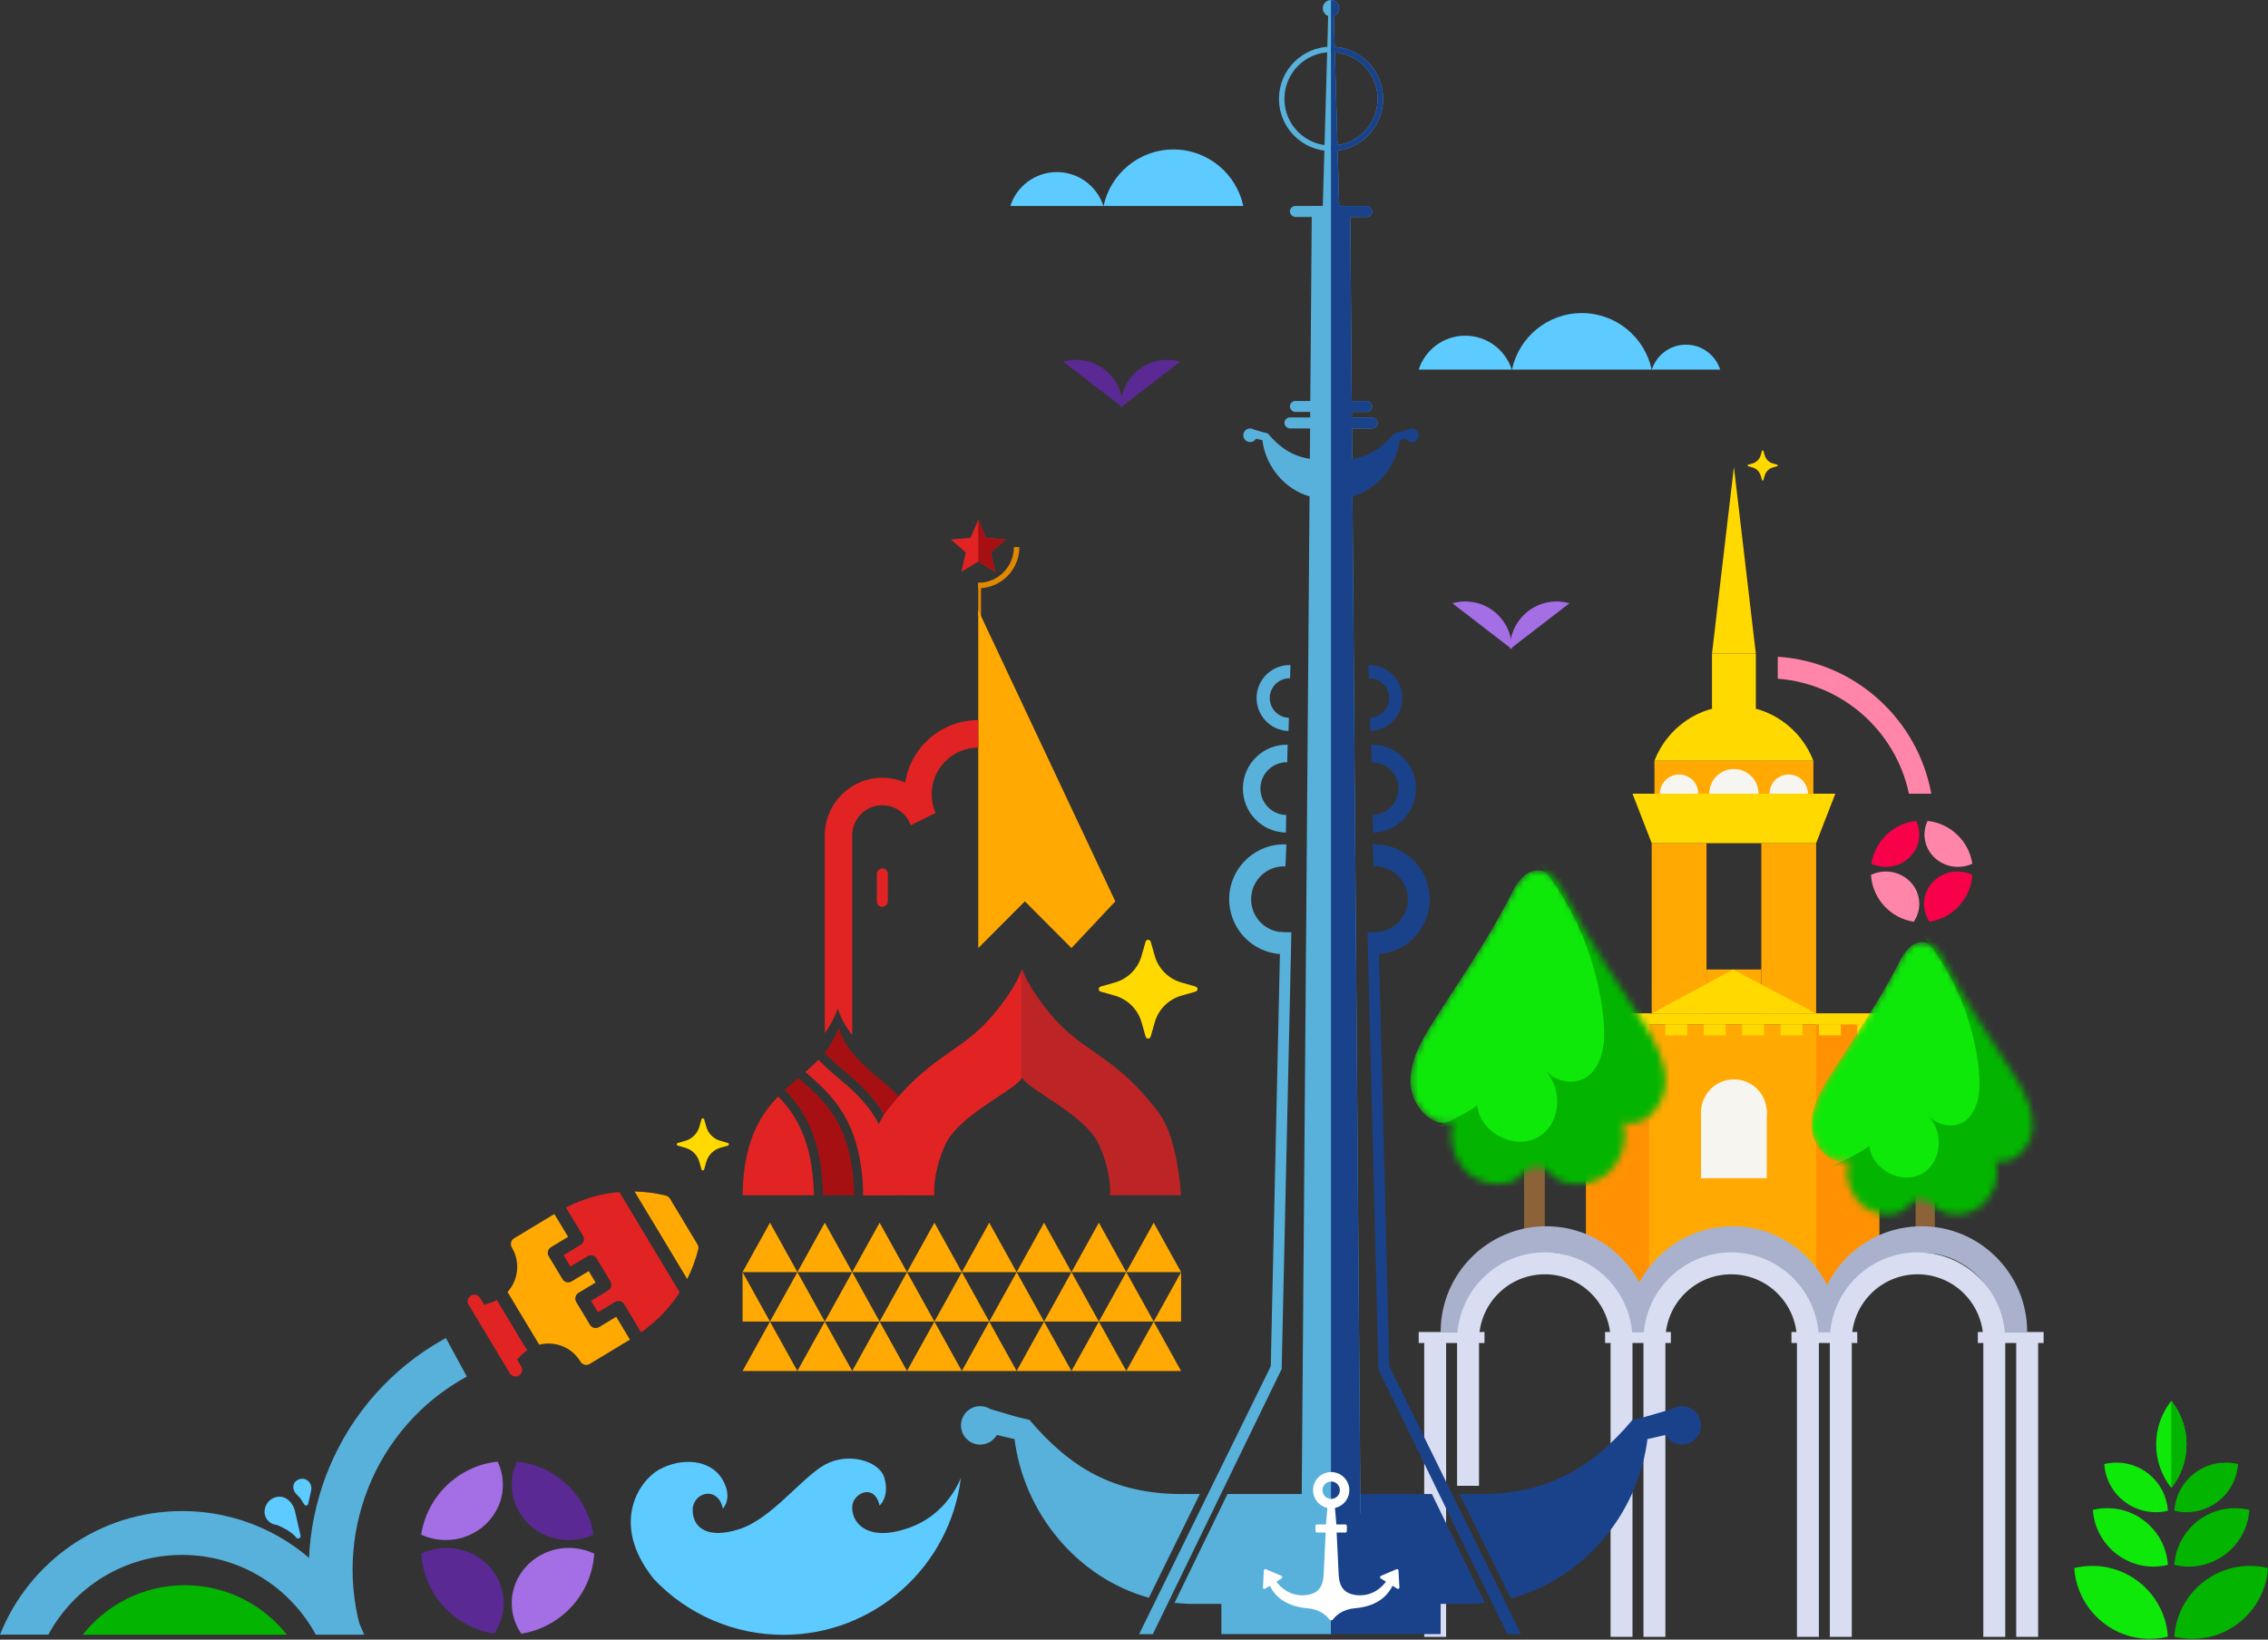 <svg width="343" height="248" viewBox="0 0 343 248" fill="none" xmlns="http://www.w3.org/2000/svg">
<rect x="0" y="0" width="343" height="248" fill="#333333" stroke="none"/>
<path d="M262.228 70.62L265.544 98.867H258.912L262.228 70.62Z" fill="#FFD900"/>
<rect width="24.041" height="7.477" transform="matrix(-1 0 0 1 274.249 115.068)" fill="#FFA902"/>
<path fill-rule="evenodd" clip-rule="evenodd" d="M262.186 132.929H262.27C262.256 132.929 262.242 132.929 262.228 132.929C262.214 132.929 262.2 132.929 262.186 132.929ZM249.32 119.861V119.826C249.32 119.832 249.32 119.838 249.32 119.844C249.32 119.849 249.32 119.855 249.32 119.861ZM250.207 115.066C252.09 110.202 256.762 106.758 262.228 106.758C267.694 106.758 272.366 110.202 274.249 115.066H250.207Z" fill="#FFD900"/>
<rect width="6.632" height="8.308" transform="matrix(-1 0 0 1 265.544 98.867)" fill="#FFD900"/>
<ellipse cx="3.731" cy="3.739" rx="3.731" ry="3.739" transform="matrix(-1 0 0 1 265.958 116.314)" fill="#F7F5EF"/>
<ellipse cx="2.902" cy="2.908" rx="2.902" ry="2.908" transform="matrix(-1 0 0 1 273.419 117.145)" fill="#F7F5EF"/>
<ellipse cx="2.902" cy="2.908" rx="2.902" ry="2.908" transform="matrix(-1 0 0 1 256.839 117.145)" fill="#F7F5EF"/>
<rect width="8.29" height="25.755" transform="matrix(-1 0 0 1 274.663 127.53)" fill="#FFA902"/>
<rect width="8.29" height="25.755" transform="matrix(-1 0 0 1 258.083 127.53)" fill="#FFA902"/>
<path d="M277.565 120.053H246.891L249.793 127.53H274.663L277.565 120.053Z" fill="#FFD900"/>
<rect width="8.29" height="2.492" transform="matrix(-1 0 0 1 266.373 146.639)" fill="#FFA902"/>
<path d="M249.793 153.285H274.663L262.102 146.639L249.793 153.285Z" fill="#FFD900"/>
<path d="M284.197 154.947H240.259V194.41L262.021 192.333L284.197 194.41V154.947Z" fill="#FFA902"/>
<path d="M267.202 167.824H257.254V178.21H267.202V167.824Z" fill="#F7F5EF"/>
<path d="M257.254 168.24C257.254 170.993 259.481 173.225 262.228 173.225C264.975 173.225 267.202 170.993 267.202 168.24C267.202 165.487 264.975 163.255 262.228 163.255C259.481 163.255 257.254 165.487 257.254 168.24Z" fill="#F7F5EF"/>
<rect width="3.316" height="1.662" transform="matrix(-1 0 0 1 272.591 154.947)" fill="#FFD900"/>
<rect width="3.316" height="1.662" transform="matrix(-1 0 0 1 266.787 154.947)" fill="#FFD900"/>
<rect width="3.316" height="1.662" transform="matrix(-1 0 0 1 260.984 154.947)" fill="#FFD900"/>
<rect width="3.316" height="1.662" transform="matrix(-1 0 0 1 255.181 154.947)" fill="#FFD900"/>
<rect width="3.316" height="19.524" transform="matrix(-1 0 0 1 272.176 158.686)" fill="#FFA902"/>
<rect width="3.316" height="19.524" transform="matrix(-1 0 0 1 255.596 158.686)" fill="#FFA902"/>
<rect width="2.487" height="19.524" transform="matrix(-1 0 0 1 249.793 158.686)" fill="#FFA902"/>
<rect width="2.487" height="19.524" transform="matrix(-1 0 0 1 277.15 158.686)" fill="#FFA902"/>
<rect width="29.845" height="0.831" transform="matrix(-1 0 0 1 277.15 158.686)" fill="#FFA902"/>
<rect width="9.534" height="41.125" transform="matrix(-1 0 0 1 284.197 153.285)" fill="#FF9102"/>
<rect width="9.534" height="41.125" transform="matrix(-1 0 0 1 249.378 153.285)" fill="#FF9102"/>
<rect width="43.938" height="1.662" transform="matrix(-1 0 0 1 284.197 153.285)" fill="#FFD900"/>
<rect width="3.316" height="1.662" transform="matrix(-1 0 0 1 278.394 154.947)" fill="#FFD900"/>
<rect width="3.316" height="1.662" transform="matrix(-1 0 0 1 284.197 154.947)" fill="#FFD900"/>
<rect width="3.316" height="1.662" transform="matrix(-1 0 0 1 249.378 154.947)" fill="#FFD900"/>
<rect width="3.316" height="1.662" transform="matrix(-1 0 0 1 243.575 154.947)" fill="#FFD900"/>
<path d="M231.725 173.53L231.632 173.512L230.488 173.028V191.685H233.629V173.787C232.994 173.701 232.359 173.616 231.725 173.53Z" fill="#8C6239"/>
<mask id="mask0_122_4085" style="mask-type:luminance" maskUnits="userSpaceOnUse" x="213" y="131" width="39" height="49">
<path d="M216.598 154.792C220.761 148.228 224.93 142.313 228.503 135.352C228.985 134.231 229.691 133.221 230.577 132.384C230.961 132.072 231.406 131.846 231.883 131.72C231.899 131.715 231.914 131.712 231.93 131.708C231.955 131.702 231.979 131.695 232.004 131.689C232.389 131.601 232.789 131.601 233.175 131.689C233.199 131.695 233.224 131.702 233.249 131.708C233.264 131.712 233.28 131.715 233.295 131.72C233.773 131.846 234.218 132.072 234.601 132.384C235.488 133.221 236.194 134.231 236.676 135.352C240.248 142.313 244.417 148.228 248.58 154.792C250.357 157.594 252.074 160.725 251.843 164.074C251.612 167.423 248.516 170.718 245.429 169.76C245.805 171.198 245.759 172.714 245.295 174.126C244.832 175.538 243.97 176.785 242.815 177.717C241.384 178.783 239.598 179.257 237.828 179.042C236.858 178.998 235.923 178.669 235.139 178.095C234.234 177.353 233.827 176.533 232.507 176.48C230.477 176.398 230.111 178.387 228.323 178.859C227.308 179.129 226.245 179.166 225.213 178.968C224.182 178.771 223.208 178.343 222.364 177.717C221.208 176.785 220.347 175.538 219.883 174.126C219.42 172.714 219.373 171.198 219.75 169.76C216.662 170.718 213.567 167.423 213.336 164.074C213.105 160.725 214.822 157.594 216.598 154.792Z" fill="white"/>
</mask>
<g mask="url(#mask0_122_4085)">
<path d="M216.6 154.792C220.764 148.227 224.933 142.312 228.505 135.352C228.987 134.23 229.693 133.22 230.579 132.383C230.963 132.071 231.408 131.845 231.886 131.719C231.901 131.714 231.917 131.711 231.932 131.707C231.957 131.701 231.981 131.694 232.006 131.689C232.391 131.601 232.791 131.601 233.177 131.689C233.202 131.694 233.226 131.701 233.251 131.707C233.266 131.711 233.282 131.714 233.297 131.719C233.775 131.845 234.22 132.071 234.603 132.383C235.49 133.22 236.196 134.23 236.678 135.352C240.25 142.312 244.419 148.227 248.582 154.792C250.359 157.593 252.076 160.724 251.845 164.074C251.614 167.423 248.518 170.717 245.431 169.76C245.808 171.197 245.761 172.713 245.297 174.125C244.834 175.537 243.972 176.784 242.817 177.716C241.386 178.782 239.601 179.256 237.83 179.041C236.86 178.998 235.925 178.668 235.141 178.094C234.236 177.352 233.829 176.533 232.509 176.479C230.479 176.397 230.113 178.386 228.325 178.859C227.31 179.128 226.247 179.166 225.215 178.968C224.184 178.77 223.21 178.343 222.366 177.717C221.211 176.784 220.349 175.537 219.885 174.125C219.422 172.713 219.375 171.197 219.752 169.76C216.664 170.717 213.569 167.423 213.338 164.074C213.107 160.724 214.824 157.593 216.6 154.792Z" fill="#0EE90A"/>
<path d="M232.524 130.292C238.112 137.016 241.578 145.254 242.484 153.957C242.772 156.781 242.696 159.903 240.883 162.084C239.071 164.265 235.727 164.003 233.741 161.97C236.533 165.018 235.954 170.316 232.376 172.124C228.798 173.932 223.81 171.183 223.418 167.186C220.832 168.971 217.963 170.304 214.933 171.129C214.694 178.748 219.835 185.866 226.557 189.434C233.279 193.001 241.284 193.448 248.803 192.3C253.983 191.509 259.314 189.842 262.878 185.993C267.555 180.943 268.139 173.299 267.144 166.482C265.829 157.553 262.294 149.099 256.864 141.897C252.448 136.056 246.311 130.909 239.032 130.208" fill="#03B500"/>
</g>
<path d="M291.47 178.543L291.555 178.531L292.612 178.208V190.67H289.711V178.715C290.297 178.657 290.883 178.6 291.47 178.543Z" fill="#8C6239"/>
<mask id="mask1_122_4085" style="mask-type:luminance" maskUnits="userSpaceOnUse" x="273" y="142" width="35" height="42">
<path d="M276.81 162.582C280.422 156.887 284.039 151.755 287.138 145.716C287.556 144.744 288.168 143.867 288.938 143.141C289.27 142.87 289.657 142.674 290.071 142.565C290.084 142.561 290.098 142.558 290.111 142.554C290.133 142.549 290.154 142.543 290.176 142.539C290.51 142.462 290.857 142.462 291.191 142.539C291.213 142.543 291.234 142.549 291.256 142.554C291.269 142.558 291.282 142.561 291.296 142.565C291.71 142.674 292.096 142.87 292.429 143.141C293.198 143.867 293.811 144.744 294.229 145.716C297.328 151.755 300.945 156.887 304.557 162.582C306.098 165.013 307.588 167.729 307.388 170.635C307.187 173.541 304.501 176.399 301.823 175.568C302.149 176.815 302.109 178.131 301.707 179.356C301.305 180.58 300.557 181.663 299.555 182.471C298.313 183.396 296.764 183.807 295.228 183.621C294.387 183.583 293.575 183.297 292.895 182.799C292.11 182.155 291.757 181.444 290.612 181.398C288.851 181.327 288.533 183.052 286.982 183.462C286.101 183.696 285.179 183.729 284.284 183.557C283.389 183.386 282.544 183.014 281.812 182.471C280.809 181.663 280.062 180.581 279.66 179.356C279.257 178.131 279.217 176.815 279.544 175.568C276.865 176.399 274.18 173.541 273.979 170.635C273.779 167.729 275.269 165.013 276.81 162.582Z" fill="white"/>
</mask>
<g mask="url(#mask1_122_4085)">
<path d="M276.812 162.582C280.423 156.887 284.04 151.755 287.139 145.716C287.558 144.743 288.17 143.867 288.939 143.141C289.272 142.87 289.658 142.674 290.073 142.565C290.086 142.561 290.099 142.558 290.113 142.554C290.134 142.549 290.156 142.543 290.177 142.538C290.511 142.462 290.859 142.462 291.193 142.538C291.214 142.543 291.236 142.549 291.257 142.554C291.271 142.558 291.284 142.561 291.297 142.565C291.712 142.674 292.098 142.87 292.431 143.141C293.2 143.867 293.812 144.743 294.231 145.716C297.33 151.755 300.947 156.887 304.559 162.582C306.1 165.012 307.59 167.729 307.389 170.635C307.189 173.54 304.503 176.399 301.824 175.568C302.151 176.815 302.111 178.131 301.709 179.355C301.306 180.58 300.559 181.662 299.557 182.471C298.315 183.396 296.766 183.807 295.23 183.62C294.389 183.583 293.577 183.297 292.897 182.799C292.112 182.155 291.759 181.444 290.614 181.398C288.853 181.327 288.534 183.052 286.983 183.462C286.103 183.696 285.181 183.728 284.286 183.557C283.391 183.385 282.546 183.014 281.813 182.471C280.811 181.662 280.064 180.58 279.661 179.355C279.259 178.131 279.219 176.815 279.546 175.568C276.867 176.399 274.181 173.541 273.981 170.635C273.78 167.729 275.27 165.012 276.812 162.582Z" fill="#0EE90A"/>
<path d="M290.627 141.327C295.475 147.161 298.482 154.308 299.268 161.859C299.518 164.308 299.451 167.017 297.879 168.909C296.307 170.801 293.406 170.574 291.682 168.811C294.105 171.455 293.603 176.052 290.498 177.62C287.394 179.189 283.067 176.804 282.726 173.336C280.483 174.885 277.994 176.041 275.365 176.757C275.158 183.367 279.618 189.543 285.45 192.638C291.282 195.732 298.227 196.121 304.75 195.124C309.244 194.438 313.87 192.992 316.962 189.652C321.019 185.271 321.526 178.639 320.663 172.725C319.522 164.978 316.454 157.644 311.744 151.396C307.912 146.328 302.588 141.863 296.273 141.254" fill="#03B500"/>
</g>
<path fill-rule="evenodd" clip-rule="evenodd" d="M278.653 201.472C278.653 194.835 284.02 189.469 290.622 189.469C297.224 189.469 302.591 194.835 302.591 201.472H306.581C306.581 192.639 299.436 185.479 290.622 185.479C281.808 185.479 274.664 192.639 274.663 201.472H278.653ZM290.58 217.465H290.664C290.65 217.465 290.636 217.465 290.622 217.465C290.608 217.465 290.594 217.465 290.58 217.465Z" fill="#AAB1CD"/>
<path fill-rule="evenodd" clip-rule="evenodd" d="M250.05 201.472C250.05 194.835 255.417 189.469 262.019 189.469C268.621 189.469 273.988 194.835 273.988 201.472H277.978C277.978 192.639 270.833 185.479 262.019 185.479C253.205 185.479 246.061 192.639 246.061 201.472H250.05ZM261.977 217.465H262.061C262.047 217.465 262.033 217.465 262.019 217.465C262.005 217.465 261.991 217.465 261.977 217.465Z" fill="#AAB1CD"/>
<path fill-rule="evenodd" clip-rule="evenodd" d="M221.865 201.472C221.865 194.835 227.232 189.469 233.834 189.469C240.436 189.469 245.803 194.835 245.803 201.472H249.793C249.793 192.639 242.648 185.479 233.834 185.479C225.021 185.479 217.876 192.639 217.876 201.472H221.865ZM233.792 217.465H233.876C233.862 217.465 233.848 217.465 233.834 217.465C233.82 217.465 233.806 217.465 233.792 217.465Z" fill="#AAB1CD"/>
<rect width="3.316" height="44.864" transform="matrix(-1 0 0 1 308.237 202.718)" fill="#D8DDF1"/>
<rect width="3.316" height="44.864" transform="matrix(-1 0 0 1 280.051 202.718)" fill="#D8DDF1"/>
<rect width="3.316" height="44.864" transform="matrix(-1 0 0 1 251.864 202.718)" fill="#D8DDF1"/>
<rect width="3.316" height="22.017" transform="matrix(-1 0 0 1 223.678 202.718)" fill="#D8DDF1"/>
<rect width="3.316" height="44.864" transform="matrix(-1 0 0 1 303.263 202.718)" fill="#D8DDF1"/>
<rect width="3.316" height="44.864" transform="matrix(-1 0 0 1 275.077 202.718)" fill="#D8DDF1"/>
<rect width="3.316" height="44.864" transform="matrix(-1 0 0 1 246.89 202.718)" fill="#D8DDF1"/>
<rect width="3.316" height="44.864" transform="matrix(-1 0 0 1 218.704 202.718)" fill="#D8DDF1"/>
<path fill-rule="evenodd" clip-rule="evenodd" d="M280.05 202.72C280.05 202.72 280.05 202.72 280.05 202.72C280.05 197.203 284.51 192.743 289.998 192.743C295.485 192.743 299.946 197.203 299.946 202.72C299.946 202.72 299.946 202.72 299.946 202.72H303.262C303.262 202.72 303.262 202.72 303.262 202.72C303.262 195.378 297.323 189.427 289.998 189.427C282.672 189.427 276.734 195.378 276.734 202.72C276.734 202.72 276.734 202.72 276.734 202.72H280.05Z" fill="#D8DDF1"/>
<path fill-rule="evenodd" clip-rule="evenodd" d="M251.865 202.72C251.865 202.72 251.865 202.72 251.865 202.72C251.865 197.203 256.325 192.743 261.813 192.743C267.3 192.743 271.761 197.203 271.761 202.72C271.761 202.72 271.761 202.72 271.761 202.72H275.077C275.077 202.72 275.077 202.72 275.077 202.72C275.077 195.378 269.138 189.427 261.813 189.427C254.487 189.427 248.549 195.378 248.549 202.72C248.549 202.72 248.549 202.72 248.549 202.72H251.865Z" fill="#D8DDF1"/>
<path fill-rule="evenodd" clip-rule="evenodd" d="M223.677 202.72C223.677 202.72 223.677 202.72 223.677 202.72C223.677 197.203 228.138 192.743 233.625 192.743C239.112 192.743 243.573 197.203 243.573 202.72C243.573 202.72 243.573 202.72 243.573 202.72H246.889C246.889 202.72 246.889 202.72 246.889 202.72C246.889 195.378 240.951 189.427 233.625 189.427C226.299 189.427 220.361 195.378 220.361 202.72C220.361 202.72 220.361 202.72 220.361 202.72H223.677Z" fill="#D8DDF1"/>
<rect width="9.948" height="1.662" transform="matrix(-1 0 0 1 309.066 201.472)" fill="#D8DDF1"/>
<rect width="9.948" height="1.662" transform="matrix(-1 0 0 1 280.88 201.472)" fill="#D8DDF1"/>
<rect width="9.948" height="1.662" transform="matrix(-1 0 0 1 252.693 201.472)" fill="#D8DDF1"/>
<rect width="9.948" height="1.662" transform="matrix(-1 0 0 1 224.507 201.472)" fill="#D8DDF1"/>
<path fill-rule="evenodd" clip-rule="evenodd" d="M181.456 225.98H179.741V225.964C179.396 225.975 179.051 225.98 178.704 225.98C168.492 225.98 161.82 222.006 155.699 214.764C155.423 214.695 155.123 214.626 154.824 214.556L154.824 214.556C154.225 214.418 153.627 214.279 153.212 214.141L153.212 214.147L153.212 214.141L149.783 213.133C149.343 212.855 148.824 212.693 148.267 212.687L148.266 212.687L148.266 212.687L148.238 212.687C146.635 212.687 145.336 213.989 145.336 215.595C145.336 217.201 146.635 218.503 148.238 218.503C149.31 218.503 150.247 217.92 150.749 217.052L153.419 217.672L153.405 217.429C154.747 228.849 162.962 238.684 173.747 241.669L181.456 225.98ZM177.636 242.428C178.33 242.508 179.032 242.56 179.741 242.583V242.596H180.444C180.486 242.596 180.528 242.596 180.57 242.596C180.613 242.596 180.656 242.596 180.7 242.596H201.295V225.98H185.638L177.636 242.428Z" fill="#58B1DB"/>
<path fill-rule="evenodd" clip-rule="evenodd" d="M216.553 225.98H201.295V242.596H221.89C221.933 242.596 221.976 242.596 222.02 242.596L222.092 242.596L222.145 242.596H222.849V242.583C223.429 242.564 224.005 242.526 224.575 242.469L216.553 225.98ZM228.491 241.764L220.736 225.98H222.849V225.964C223.193 225.975 223.539 225.98 223.885 225.98C234.097 225.98 240.77 222.006 246.89 214.764C247.167 214.695 247.466 214.626 247.765 214.556C248.364 214.418 248.963 214.279 249.377 214.141V214.147L249.378 214.141L252.807 213.133C253.246 212.855 253.766 212.693 254.323 212.687L254.323 212.687L254.323 212.687L254.352 212.687C255.954 212.687 257.253 213.989 257.253 215.595C257.253 217.201 255.954 218.503 254.352 218.503C253.279 218.503 252.342 217.92 251.84 217.052L249.17 217.672L249.185 217.429C247.828 228.973 239.449 238.897 228.491 241.764Z" fill="#1A428A"/>
<path d="M198.394 31.155H204.197L205.855 242.597H201.295H196.736L198.394 31.155Z" fill="#58B1DB"/>
<path fill-rule="evenodd" clip-rule="evenodd" d="M207.385 112.639L207.437 115.295C209.634 115.253 211.45 117.002 211.493 119.204C211.536 121.406 209.79 123.226 207.593 123.27L207.645 125.928L207.496 125.931C207.546 125.931 207.596 125.93 207.646 125.929C211.308 125.857 214.218 122.824 214.146 119.154C214.075 115.484 211.048 112.567 207.386 112.639C207.385 112.639 207.385 112.639 207.385 112.639Z" fill="#1A428A"/>
<path fill-rule="evenodd" clip-rule="evenodd" d="M206.954 100.602L207.012 102.594L207.013 102.594C208.66 102.545 210.035 103.845 210.083 105.496C210.132 107.147 208.835 108.525 207.188 108.573L207.187 108.573L207.245 110.567L207.187 110.568C207.208 110.568 207.228 110.567 207.249 110.567C209.995 110.486 212.155 108.19 212.075 105.438C211.994 102.687 209.702 100.521 206.957 100.601C206.956 100.601 206.955 100.601 206.954 100.602Z" fill="#1A428A"/>
<path fill-rule="evenodd" clip-rule="evenodd" d="M199.656 136.524C199.653 136.475 199.651 136.427 199.649 136.378C199.647 136.33 199.645 136.281 199.644 136.233L199.656 136.524ZM208.291 144.319C212.865 144.119 216.412 140.242 216.213 135.658C216.015 131.074 212.146 127.519 207.572 127.718C207.525 127.72 207.478 127.722 207.432 127.725L207.573 127.719L207.717 131.039L207.717 131.039C210.461 130.92 212.783 133.053 212.902 135.803C213.021 138.554 210.892 140.88 208.148 140.999L208.148 140.999L208.291 144.319Z" fill="#1A428A"/>
<path d="M206.814 141.015L208.472 140.986L210.13 207.257L208.472 207.286L206.814 141.015Z" fill="#1A428A"/>
<path fill-rule="evenodd" clip-rule="evenodd" d="M194.731 112.639C191.069 112.567 188.043 115.484 187.971 119.154C187.899 122.824 190.81 125.857 194.472 125.929C194.521 125.93 194.571 125.931 194.62 125.931L194.471 125.928L194.523 123.27C192.326 123.226 190.58 121.406 190.623 119.204C190.666 117.002 192.482 115.252 194.679 115.295L194.731 112.639ZM201.229 119.532L201.234 119.297C201.234 119.336 201.233 119.375 201.233 119.414C201.232 119.454 201.231 119.493 201.229 119.532Z" fill="#58B1DB"/>
<path fill-rule="evenodd" clip-rule="evenodd" d="M195.162 100.601L195.104 102.594L195.103 102.594C193.455 102.545 192.081 103.845 192.032 105.496C191.984 107.147 193.28 108.525 194.928 108.573L194.929 108.573L194.871 110.567L194.926 110.568C194.907 110.568 194.888 110.567 194.869 110.567C192.123 110.486 189.962 108.19 190.043 105.438C190.124 102.687 192.415 100.521 195.161 100.601C195.161 100.601 195.162 100.601 195.162 100.601Z" fill="#58B1DB"/>
<path fill-rule="evenodd" clip-rule="evenodd" d="M194.681 127.725L194.546 127.719L194.402 131.039L194.402 131.039C191.658 130.92 189.336 133.053 189.217 135.803C189.098 138.554 191.226 140.88 193.971 140.999L193.971 140.999L193.828 144.319C193.827 144.319 193.827 144.319 193.827 144.319C189.253 144.12 185.706 140.242 185.904 135.658C186.102 131.074 189.971 127.519 194.546 127.718C194.591 127.72 194.636 127.722 194.681 127.725Z" fill="#58B1DB"/>
<path d="M195.302 141.015L193.644 140.986L192.175 207.049L193.833 207.078L195.302 141.015Z" fill="#58B1DB"/>
<rect x="184.715" y="228.888" width="16.58" height="18.278" fill="#58B1DB"/>
<rect x="201.295" y="228.888" width="16.58" height="18.278" fill="#1A428A"/>
<path d="M209.92 206.249L208.549 207.287L227.951 247.166L230.024 247.166L209.92 206.249Z" fill="#1A428A"/>
<path d="M192.383 206.249L193.865 206.995L174.352 247.166L172.28 247.166L192.383 206.249Z" fill="#58B1DB"/>
<rect x="194.249" y="63.141" width="14.093" height="1.662" rx="0.831" fill="#58B1DB"/>
<rect x="195.078" y="60.649" width="12.435" height="1.662" rx="0.831" fill="#58B1DB"/>
<rect x="195.078" y="31.155" width="12.435" height="1.662" rx="0.831" fill="#58B1DB"/>
<path d="M204.39 69.416V75.126C208.258 74.088 211.211 70.573 211.691 66.489L211.686 66.576L212.635 66.355C212.813 66.664 213.146 66.871 213.528 66.871C214.097 66.871 214.559 66.408 214.559 65.837C214.559 65.266 214.097 64.803 213.528 64.803L213.523 64.803L213.518 64.803L213.517 64.803C213.319 64.805 213.135 64.863 212.978 64.962L211.759 65.32L211.759 65.322V65.32C211.612 65.369 211.399 65.418 211.186 65.468C211.08 65.492 210.973 65.517 210.875 65.542C209.057 67.693 207.102 69.033 204.39 69.416Z" fill="#1A428A"/>
<path d="M202.016 75.438L201.986 75.438H194.663" fill="#1A428A"/>
<path d="M202.016 75.438L202.032 75.438L202.016 75.438Z" fill="#1A428A"/>
<path d="M202.032 75.438C202.047 75.438 202.062 75.438 202.077 75.438L202.032 75.438Z" fill="#1A428A"/>
<path d="M202.077 75.438H202.327H202.077Z" fill="#1A428A"/>
<path d="M198.2 69.416V75.126C194.332 74.088 191.38 70.573 190.9 66.489L190.905 66.576L189.956 66.355C189.777 66.664 189.444 66.871 189.063 66.871C188.493 66.871 188.031 66.408 188.031 65.837C188.031 65.266 188.493 64.803 189.063 64.803L189.067 64.803L189.073 64.803L189.073 64.803C189.271 64.805 189.456 64.863 189.612 64.962L190.831 65.32L190.831 65.322V65.32C190.979 65.369 191.191 65.418 191.404 65.468C191.511 65.492 191.617 65.517 191.715 65.542C193.534 67.693 195.489 69.033 198.2 69.416Z" fill="#58B1DB"/>
<path d="M200.574 75.438L200.605 75.438H207.927" fill="#58B1DB"/>
<path d="M200.574 75.438L200.558 75.438L200.574 75.438Z" fill="#58B1DB"/>
<path d="M200.558 75.438C200.543 75.438 200.529 75.438 200.514 75.438L200.558 75.438Z" fill="#58B1DB"/>
<path d="M200.514 75.438H200.263H200.514Z" fill="#58B1DB"/>
<path d="M200.881 2.077H201.71L202.539 31.155H200.052L200.881 2.077Z" fill="#58B1DB"/>
<ellipse cx="201.295" cy="1.246" rx="1.244" ry="1.246" fill="#58B1DB"/>
<path d="M208.756 14.954C208.756 19.085 205.415 22.433 201.295 22.433C197.175 22.433 193.834 19.085 193.834 14.954C193.834 10.823 197.175 7.476 201.295 7.476C205.415 7.476 208.756 10.823 208.756 14.954Z" stroke="#58B1DB" stroke-width="0.829"/>
<path fill-rule="evenodd" clip-rule="evenodd" d="M205.854 242.597H201.294V-0C201.981 -0 202.537 0.558 202.537 1.246C202.537 1.785 202.196 2.244 201.718 2.418L202.537 31.155H204.196H206.683C207.14 31.155 207.512 31.527 207.512 31.986C207.512 32.445 207.14 32.817 206.683 32.817H204.209L204.427 60.649H206.683C207.14 60.649 207.512 61.021 207.512 61.48C207.512 61.939 207.14 62.311 206.683 62.311H204.44L204.446 63.141H207.512C207.969 63.141 208.341 63.513 208.341 63.972C208.341 64.431 207.969 64.803 207.512 64.803H204.459L205.854 242.597Z" fill="#1A428A"/>
<g clip-path="url(#clip0_122_4085)">
<path d="M191.327 240.297L192.039 239.855C193.188 242.169 195.404 243.062 197.798 243.267C199.644 243.425 200.635 244.396 201.061 244.96C201.191 245.132 201.448 245.132 201.578 244.96C202.004 244.396 202.994 243.425 204.841 243.267C207.235 243.062 209.451 242.169 210.6 239.855L211.312 240.297C211.459 240.389 211.648 240.277 211.639 240.104L211.498 237.535C211.49 237.387 211.337 237.292 211.2 237.35L208.835 238.361C208.675 238.429 208.659 238.648 208.806 238.74L209.597 239.231C209.139 239.922 207.698 241.439 205.345 241.29C205.345 241.29 205.345 241.29 205.345 241.29C203.412 241.122 202.558 240.189 202.455 238.159L202.146 231.805L203.463 231.809C203.587 231.809 203.687 231.708 203.687 231.584L203.696 230.807C203.696 230.683 203.596 230.582 203.471 230.582H202.105L201.893 228.081C203.132 227.817 204.062 226.717 204.062 225.399C204.062 223.885 202.834 222.657 201.319 222.657C199.805 222.657 198.577 223.885 198.577 225.399C198.577 226.717 199.507 227.817 200.746 228.081L200.533 230.582H199.167C199.043 230.582 198.942 230.683 198.942 230.807L198.951 231.584C198.951 231.708 199.052 231.809 199.176 231.809L200.492 231.805L200.184 238.159C200.081 240.189 199.227 241.122 197.294 241.29C197.294 241.29 197.294 241.29 197.294 241.29C194.941 241.439 193.5 239.922 193.042 239.231L193.833 238.74C193.98 238.648 193.964 238.429 193.804 238.361L191.439 237.35C191.302 237.292 191.149 237.387 191.141 237.535L191 240.104C190.99 240.277 191.179 240.389 191.327 240.297ZM200.004 225.399C200.004 224.673 200.593 224.084 201.319 224.084C202.046 224.084 202.635 224.673 202.635 225.399C202.635 226.126 202.046 226.715 201.319 226.715C200.593 226.715 200.004 226.126 200.004 225.399Z" fill="white"/>
</g>
<path fill-rule="evenodd" clip-rule="evenodd" d="M201.294 7.061C205.644 7.061 209.17 10.594 209.17 14.953C209.17 19.312 205.644 22.846 201.294 22.846C201.284 22.846 201.275 22.846 201.265 22.846H201.294V22.017C205.184 22.017 208.341 18.856 208.341 14.953C208.341 11.05 205.184 7.89 201.294 7.89V7.061ZM193.418 15.006C193.418 14.989 193.418 14.971 193.418 14.953C193.418 14.936 193.418 14.918 193.418 14.9V15.006Z" fill="#1A428A"/>
<path fill-rule="evenodd" clip-rule="evenodd" d="M169.79 61.627L160.791 54.696C161.411 54.517 162.067 54.421 162.745 54.421C166.637 54.421 169.791 57.583 169.791 61.483C169.791 61.531 169.791 61.579 169.79 61.627Z" fill="#5A2994"/>
<path fill-rule="evenodd" clip-rule="evenodd" d="M169.498 61.627L178.497 54.696C177.877 54.517 177.221 54.421 176.543 54.421C172.651 54.421 169.496 57.583 169.496 61.483C169.496 61.531 169.497 61.579 169.498 61.627Z" fill="#5A2994"/>
<path fill-rule="evenodd" clip-rule="evenodd" d="M228.647 98.179L219.648 91.248C220.268 91.069 220.924 90.973 221.602 90.973C225.494 90.973 228.648 94.135 228.648 98.035C228.648 98.083 228.648 98.131 228.647 98.179Z" fill="#A46EE5"/>
<path fill-rule="evenodd" clip-rule="evenodd" d="M228.355 98.179L237.354 91.248C236.734 91.069 236.078 90.973 235.4 90.973C231.509 90.973 228.354 94.135 228.354 98.035C228.354 98.083 228.354 98.131 228.355 98.179Z" fill="#A46EE5"/>
<path fill-rule="evenodd" clip-rule="evenodd" d="M188.031 31.157C186.986 26.271 182.652 22.608 177.465 22.608C172.277 22.608 167.943 26.271 166.898 31.157H188.031Z" fill="#5DCBFF"/>
<path fill-rule="evenodd" clip-rule="evenodd" d="M166.871 31.156C165.911 28.18 163.123 26.027 159.834 26.027C156.544 26.027 153.756 28.18 152.797 31.156H166.871Z" fill="#5DCBFF"/>
<path fill-rule="evenodd" clip-rule="evenodd" d="M249.792 55.905C248.747 51.019 244.413 47.355 239.225 47.355C234.038 47.355 229.704 51.019 228.659 55.905H249.792Z" fill="#5DCBFF"/>
<path fill-rule="evenodd" clip-rule="evenodd" d="M228.632 55.904C227.672 52.927 224.884 50.774 221.594 50.774C218.305 50.774 215.517 52.927 214.557 55.904H228.632Z" fill="#5DCBFF"/>
<path fill-rule="evenodd" clip-rule="evenodd" d="M260.153 55.904C259.448 53.717 257.399 52.134 254.981 52.134C252.563 52.134 250.515 53.717 249.809 55.904H260.153Z" fill="#5DCBFF"/>
<path d="M264.386 70.286L265.04 70.099C265.335 70.015 265.603 69.858 265.82 69.641C266.036 69.424 266.194 69.155 266.277 68.86L266.464 68.204C266.473 68.181 266.489 68.162 266.509 68.148C266.53 68.134 266.554 68.126 266.579 68.126C266.604 68.126 266.628 68.134 266.648 68.148C266.669 68.162 266.685 68.181 266.694 68.204L266.881 68.86C266.964 69.155 267.122 69.424 267.338 69.641C267.555 69.858 267.823 70.015 268.118 70.099L268.772 70.286C268.797 70.293 268.819 70.308 268.835 70.329C268.85 70.35 268.859 70.375 268.859 70.401C268.859 70.428 268.85 70.453 268.835 70.474C268.819 70.495 268.797 70.51 268.772 70.517L268.118 70.705C267.823 70.788 267.555 70.945 267.338 71.162C267.122 71.379 266.964 71.648 266.881 71.943L266.694 72.599C266.687 72.624 266.672 72.646 266.651 72.662C266.63 72.678 266.605 72.686 266.579 72.686C266.553 72.686 266.527 72.678 266.507 72.662C266.486 72.646 266.471 72.624 266.464 72.599L266.277 71.943C266.194 71.648 266.036 71.379 265.82 71.162C265.603 70.945 265.335 70.788 265.04 70.705L264.386 70.517C264.361 70.51 264.339 70.495 264.323 70.474C264.307 70.453 264.299 70.428 264.299 70.401C264.299 70.375 264.307 70.35 264.323 70.329C264.339 70.308 264.361 70.293 264.386 70.286Z" fill="#FFD900"/>
<path d="M148.156 93.133V88.148" stroke="#E28800" stroke-width="0.415"/>
<path fill-rule="evenodd" clip-rule="evenodd" d="M147.947 88.151C147.947 88.151 147.947 88.151 147.947 88.151C150.922 88.151 153.336 85.734 153.336 82.749H154.165C154.165 86.19 151.381 88.98 147.947 88.98C147.947 88.98 147.947 88.98 147.947 88.98V88.151Z" fill="#E28800"/>
<path d="M145.389 86.488L146.063 83.569L143.803 81.606L146.788 81.347L147.949 78.595L149.109 81.347L152.094 81.606L149.835 83.569L150.508 86.488L147.949 84.94L145.389 86.488Z" fill="#E22323"/>
<path fill-rule="evenodd" clip-rule="evenodd" d="M147.948 84.942V78.596L149.109 81.348L152.093 81.608L149.834 83.571L150.508 86.489H150.508L147.948 84.942Z" fill="#A71012"/>
<path d="M129.167 180.784H124.469C124.324 172.147 121.553 167.835 118.683 164.872C119.356 164.244 120.044 163.653 120.731 163.067C124.814 166.543 128.99 170.203 129.167 180.784Z" fill="#A71012"/>
<path d="M117.693 165.842C120.367 168.606 122.946 172.644 123.088 180.783H112.301C112.431 172.872 114.8 168.832 117.693 165.842Z" fill="#E22323"/>
<path d="M132.768 162.968C135.159 165.006 137.594 167.087 139.252 170.563C139.267 170.604 139.286 170.644 139.309 170.682C140.474 173.174 141.242 176.377 141.315 180.783H136.621C136.435 169.454 131.741 165.445 127.588 161.903C126.579 161.071 125.614 160.185 124.697 159.25C125.627 158.123 126.342 156.832 126.807 155.444C127.935 158.832 130.299 160.862 132.768 162.968Z" fill="#A71012"/>
<path d="M126.695 162.967C130.811 166.476 135.062 170.108 135.24 180.784H130.549C130.366 169.712 125.881 165.632 121.797 162.152C122.486 161.553 123.154 160.944 123.776 160.296C124.704 161.235 125.678 162.126 126.695 162.967Z" fill="#E22323"/>
<path d="M154.996 136.335L162.042 143.397L168.674 136.335L147.949 92.302V143.397L154.996 136.335Z" fill="#FFA902"/>
<path d="M174.478 199.892L170.333 207.369H178.623L174.478 199.892Z" fill="#FFA902"/>
<path d="M170.333 192.414L166.188 199.892H174.478L170.333 192.414Z" fill="#FFA902"/>
<path d="M174.478 184.937L170.332 192.414H178.623L174.478 184.937Z" fill="#FFA902"/>
<path d="M166.188 199.892L162.043 207.369H170.333L166.188 199.892Z" fill="#FFA902"/>
<path d="M162.042 192.414L157.897 199.892H166.188L162.042 192.414Z" fill="#FFA902"/>
<path d="M166.188 184.937L162.043 192.414H170.333L166.188 184.937Z" fill="#FFA902"/>
<path d="M157.897 199.892L153.752 207.369H162.042L157.897 199.892Z" fill="#FFA902"/>
<path d="M153.752 192.414L149.607 199.892H157.897L153.752 192.414Z" fill="#FFA902"/>
<path d="M157.898 184.937L153.752 192.414H162.043L157.898 184.937Z" fill="#FFA902"/>
<path d="M149.607 199.892L145.462 207.369H153.752L149.607 199.892Z" fill="#FFA902"/>
<path d="M145.462 192.414L141.317 199.892H149.607L145.462 192.414Z" fill="#FFA902"/>
<path d="M149.607 184.937L145.462 192.414H153.752L149.607 184.937Z" fill="#FFA902"/>
<path d="M141.317 199.892L137.172 207.369H145.462L141.317 199.892Z" fill="#FFA902"/>
<path d="M137.172 192.414L133.027 199.892H141.317L137.172 192.414Z" fill="#FFA902"/>
<path d="M141.317 184.937L137.172 192.414H145.462L141.317 184.937Z" fill="#FFA902"/>
<path d="M133.027 199.892L128.882 207.369H137.172L133.027 199.892Z" fill="#FFA902"/>
<path d="M128.882 192.414L124.737 199.892H133.027L128.882 192.414Z" fill="#FFA902"/>
<path d="M133.027 184.937L128.882 192.414H137.172L133.027 184.937Z" fill="#FFA902"/>
<path d="M124.737 199.892L120.592 207.369H128.882L124.737 199.892Z" fill="#FFA902"/>
<path d="M120.592 192.414L116.447 199.892H124.737L120.592 192.414Z" fill="#FFA902"/>
<path d="M124.737 184.937L120.592 192.414H128.882L124.737 184.937Z" fill="#FFA902"/>
<path d="M116.447 184.937L112.302 192.414H120.592L116.447 184.937Z" fill="#FFA902"/>
<path d="M116.447 199.892L112.302 207.369H120.592L116.447 199.892Z" fill="#FFA902"/>
<path fill-rule="evenodd" clip-rule="evenodd" d="M174.478 199.89L178.623 192.413V199.89L174.478 199.89Z" fill="#FFA902"/>
<path fill-rule="evenodd" clip-rule="evenodd" d="M116.446 199.89L112.301 192.413V199.89L116.446 199.89Z" fill="#FFA902"/>
<path d="M141.317 180.783H130.54C131.369 170.398 134.063 168.113 134.892 167.075C140.032 160.636 144.332 159.228 148.156 155.651C151.265 152.743 153.959 148.589 154.581 146.512V162.921C154.167 164.582 145.047 168.529 142.975 173.098C141.317 176.754 141.179 179.745 141.317 180.783Z" fill="#E22323"/>
<path d="M167.845 180.783H178.622C177.793 170.398 175.099 168.113 174.27 167.075C169.13 160.636 164.83 159.228 161.006 155.651C157.897 152.743 155.203 148.589 154.581 146.512V162.921C154.996 164.582 164.115 168.529 166.187 173.098C167.845 176.754 167.983 179.745 167.845 180.783Z" fill="#BD2426"/>
<path fill-rule="evenodd" clip-rule="evenodd" d="M147.949 113.073C144.057 113.073 140.902 116.235 140.902 120.135C140.902 121.137 141.11 122.089 141.485 122.952L141.459 122.965L141.462 122.971L137.794 124.809V124.855L137.776 124.817L137.739 124.836C137.111 123.065 135.424 121.797 133.441 121.797C130.923 121.797 128.882 123.843 128.882 126.366V156.557C127.974 155.401 127.214 154.098 126.691 152.537C126.24 153.873 125.58 155.128 124.737 156.255V126.366C124.737 121.549 128.634 117.643 133.441 117.643C134.669 117.643 135.838 117.898 136.897 118.358C137.747 113.008 142.372 108.919 147.949 108.919V113.073Z" fill="#E22323"/>
<rect width="1.658" height="5.816" rx="0.829" transform="matrix(-1 0 0 1 134.27 131.35)" fill="#E22323"/>
<path fill-rule="evenodd" clip-rule="evenodd" d="M7.312 247.248C11.212 240.06 18.812 235.187 27.535 235.187C36.258 235.187 43.858 240.06 47.758 247.248H55.07C50.706 236.294 40.022 228.555 27.535 228.555C15.048 228.555 4.364 236.294 -4.57764e-05 247.248H7.312Z" fill="#58B1DB"/>
<path fill-rule="evenodd" clip-rule="evenodd" d="M54.818 247.248H47.929C43.543 230.073 51.057 211.463 67.223 202.497L67.429 202.384L70.601 208.207C56.495 215.925 50.205 232.426 54.818 247.248Z" fill="#58B1DB"/>
<path fill-rule="evenodd" clip-rule="evenodd" d="M43.38 247.25C39.774 242.694 34.201 239.772 27.948 239.772C21.694 239.772 16.122 242.694 12.515 247.25H43.38Z" fill="#03B500"/>
<path d="M41.882 226.416C43.359 226.15 44.329 227.461 44.576 228.43L45.455 232.265C45.472 232.346 45.462 232.431 45.425 232.505C45.389 232.579 45.328 232.639 45.254 232.675C45.179 232.71 45.094 232.72 45.014 232.702C44.933 232.683 44.861 232.638 44.809 232.574C44.069 231.642 42.659 230.982 42.087 230.74C41.753 230.603 41.421 230.621 41.101 230.438C39.244 229.447 39.929 226.781 41.882 226.416Z" fill="#5DCBFF"/>
<path d="M47.046 225.471L46.613 227.461C46.598 227.524 46.565 227.582 46.518 227.627C46.47 227.672 46.411 227.701 46.346 227.713C46.282 227.724 46.216 227.716 46.157 227.69C46.097 227.663 46.046 227.62 46.011 227.565L45.469 226.701C45.387 226.55 44.963 226.146 44.82 225.996C44.186 225.4 44.169 224.307 44.967 223.881C46.083 223.208 47.342 224.218 47.046 225.471Z" fill="#5DCBFF"/>
<path d="M73.22 197.351C73.75 197.204 74.433 197.014 75.148 196.65L79.717 204.243C79.063 204.708 78.578 205.225 78.199 205.627L78.827 206.67C79.114 207.147 78.961 207.767 78.485 208.054C78.009 208.342 77.391 208.189 77.104 207.712L70.869 197.349C70.582 196.871 70.734 196.252 71.211 195.964C71.687 195.677 72.305 195.83 72.592 196.307L73.22 197.351Z" fill="#E22323"/>
<path d="M89.179 206.302C88.703 206.59 88.085 206.436 87.798 205.959C86.89 204.449 85.368 203.463 83.622 203.251C82.838 203.156 82.162 203.234 81.553 203.391L76.757 195.42C77.18 194.953 77.565 194.391 77.847 193.653C78.475 192.007 78.315 190.197 77.406 188.687C77.119 188.21 77.272 187.591 77.749 187.303L83.838 183.624L85.916 187.078L83.331 188.64C82.855 188.928 82.702 189.547 82.989 190.024L85.067 193.479C85.355 193.956 85.972 194.109 86.449 193.821L89.034 192.259L90.073 193.986L87.488 195.549C87.012 195.836 86.859 196.456 87.146 196.933L89.224 200.387C89.511 200.864 90.129 201.018 90.605 200.73L93.191 199.168L95.269 202.622L89.179 206.302Z" fill="#FFA902"/>
<path d="M96.955 201.518L94.395 197.263C94.108 196.785 93.49 196.632 93.014 196.92L90.428 198.482L89.389 196.755L91.975 195.193C92.451 194.905 92.604 194.286 92.317 193.808L90.238 190.354C89.951 189.877 89.333 189.723 88.857 190.011L86.272 191.573L85.233 189.846L87.818 188.284C88.294 187.996 88.447 187.377 88.16 186.9L85.6 182.644C88.124 181.344 90.892 180.534 93.667 180.299L102.79 195.463C101.288 197.812 99.281 199.887 96.955 201.518Z" fill="#E22323"/>
<path d="M101.319 181.302L105.476 188.21C105.614 188.44 105.655 188.714 105.591 188.973C105.202 190.545 104.634 192.039 103.93 193.454L95.971 180.224C97.548 180.262 99.131 180.454 100.699 180.844C100.958 180.908 101.181 181.072 101.319 181.302Z" fill="#FFA902"/>
<path d="M102.503 172.882L103.633 172.558C104.142 172.414 104.606 172.142 104.979 171.767C105.353 171.393 105.625 170.928 105.768 170.418L106.091 169.286C106.107 169.246 106.135 169.212 106.171 169.188C106.206 169.165 106.248 169.152 106.291 169.152C106.333 169.152 106.375 169.165 106.411 169.188C106.446 169.212 106.474 169.246 106.49 169.286L106.813 170.418C106.956 170.928 107.228 171.393 107.602 171.767C107.976 172.142 108.439 172.414 108.948 172.558L110.078 172.882C110.121 172.894 110.16 172.92 110.187 172.956C110.214 172.992 110.229 173.036 110.229 173.081C110.229 173.127 110.214 173.171 110.187 173.207C110.16 173.243 110.121 173.269 110.078 173.281L108.948 173.605C108.439 173.749 107.976 174.021 107.602 174.395C107.228 174.77 106.956 175.235 106.813 175.745L106.49 176.877C106.478 176.92 106.452 176.959 106.416 176.986C106.38 177.013 106.336 177.028 106.291 177.028C106.246 177.028 106.202 177.013 106.166 176.986C106.13 176.959 106.104 176.92 106.091 176.877L105.768 175.745C105.625 175.235 105.353 174.77 104.979 174.395C104.606 174.021 104.142 173.749 103.633 173.605L102.503 173.281C102.46 173.269 102.422 173.243 102.395 173.207C102.367 173.171 102.353 173.127 102.353 173.081C102.353 173.036 102.367 172.992 102.395 172.956C102.422 172.92 102.46 172.894 102.503 172.882Z" fill="#FFD900"/>
<path d="M166.457 149.224L168.6 148.61C169.566 148.338 170.445 147.821 171.154 147.111C171.863 146.4 172.378 145.519 172.65 144.552L173.262 142.404C173.293 142.329 173.346 142.265 173.413 142.22C173.48 142.175 173.56 142.15 173.641 142.15C173.722 142.15 173.801 142.175 173.868 142.22C173.936 142.265 173.988 142.329 174.019 142.404L174.631 144.552C174.903 145.519 175.418 146.4 176.127 147.111C176.837 147.821 177.716 148.338 178.681 148.61L180.824 149.224C180.906 149.248 180.979 149.297 181.03 149.366C181.082 149.434 181.11 149.517 181.11 149.603C181.11 149.689 181.082 149.772 181.03 149.841C180.979 149.909 180.906 149.959 180.824 149.982L178.681 150.596C177.716 150.869 176.837 151.385 176.127 152.095C175.418 152.806 174.903 153.687 174.631 154.654L174.019 156.802C173.995 156.884 173.946 156.957 173.878 157.009C173.809 157.06 173.726 157.088 173.641 157.088C173.555 157.088 173.472 157.06 173.404 157.009C173.335 156.957 173.286 156.884 173.262 156.802L172.65 154.654C172.378 153.687 171.863 152.806 171.154 152.095C170.445 151.385 169.566 150.869 168.6 150.596L166.457 149.982C166.375 149.959 166.303 149.909 166.251 149.841C166.2 149.772 166.172 149.689 166.172 149.603C166.172 149.517 166.2 149.434 166.251 149.366C166.303 149.297 166.375 149.248 166.457 149.224Z" fill="#FFD900"/>
<path fill-rule="evenodd" clip-rule="evenodd" d="M268.859 99.336C280.511 100.092 290.012 108.757 292.072 120.028V120.053H288.697C286.708 110.605 278.68 103.395 268.859 102.66V99.336Z" fill="#FF85A9"/>
<path fill-rule="evenodd" clip-rule="evenodd" d="M289.797 124.168C286.329 124.535 283.549 127.217 283.025 130.643C283.685 130.948 284.424 131.119 285.204 131.119C287.998 131.119 290.263 128.927 290.263 126.223C290.263 125.489 290.096 124.793 289.797 124.168Z" fill="#F8004A"/>
<path fill-rule="evenodd" clip-rule="evenodd" d="M289.421 139.42C289.953 138.645 290.263 137.715 290.263 136.715C290.263 134.011 287.998 131.819 285.204 131.819C284.395 131.819 283.631 132.003 282.953 132.329C283.189 135.941 285.911 138.872 289.421 139.42Z" fill="#FF85A9"/>
<path fill-rule="evenodd" clip-rule="evenodd" d="M296.107 131.119C293.312 131.119 291.047 128.927 291.047 126.223C291.047 125.489 291.214 124.793 291.513 124.168C294.982 124.535 297.762 127.217 298.286 130.643C297.626 130.948 296.887 131.119 296.107 131.119Z" fill="#FF85A9"/>
<path fill-rule="evenodd" clip-rule="evenodd" d="M298.286 132.329C297.608 132.003 296.843 131.819 296.034 131.819C293.24 131.819 290.974 134.011 290.974 136.715C290.974 137.715 291.284 138.645 291.817 139.421C295.327 138.873 298.05 135.941 298.286 132.329Z" fill="#F8004A"/>
<path fill-rule="evenodd" clip-rule="evenodd" d="M343 237.177C342.597 243.157 337.629 247.882 331.561 247.882C330.622 247.882 329.709 247.768 328.835 247.555C329.239 241.576 334.206 236.851 340.275 236.851C341.214 236.851 342.127 236.964 343 237.177Z" fill="#03B500"/>
<path fill-rule="evenodd" clip-rule="evenodd" d="M340.185 228.38C339.862 233.17 335.882 236.956 331.02 236.956C330.267 236.956 329.536 236.865 328.836 236.694C329.159 231.903 333.139 228.118 338.001 228.118C338.754 228.118 339.485 228.209 340.185 228.38Z" fill="#03B500"/>
<path fill-rule="evenodd" clip-rule="evenodd" d="M338.467 221.446C338.193 225.511 334.815 228.724 330.689 228.724C330.051 228.724 329.43 228.647 328.836 228.502C329.11 224.436 332.488 221.224 336.614 221.224C337.252 221.224 337.873 221.301 338.467 221.446Z" fill="#03B500"/>
<path fill-rule="evenodd" clip-rule="evenodd" d="M313.7 237.177C314.104 243.157 319.071 247.882 325.14 247.882C326.079 247.882 326.991 247.768 327.865 247.555C327.462 241.576 322.494 236.851 316.426 236.851C315.487 236.851 314.574 236.964 313.7 237.177Z" fill="#0EE90A"/>
<path fill-rule="evenodd" clip-rule="evenodd" d="M316.516 228.38C316.839 233.17 320.819 236.956 325.681 236.956C326.434 236.956 327.165 236.865 327.865 236.694C327.542 231.903 323.562 228.118 318.7 228.118C317.947 228.118 317.216 228.209 316.516 228.38Z" fill="#0EE90A"/>
<path fill-rule="evenodd" clip-rule="evenodd" d="M318.234 221.446C318.508 225.511 321.886 228.724 326.012 228.724C326.65 228.724 327.271 228.647 327.865 228.502C327.591 224.436 324.213 221.224 320.087 221.224C319.449 221.224 318.828 221.301 318.234 221.446Z" fill="#0EE90A"/>
<path fill-rule="evenodd" clip-rule="evenodd" d="M328.377 225.047C329.813 223.241 330.67 220.954 330.67 218.466C330.67 215.978 329.813 213.69 328.377 211.885C326.942 213.69 326.084 215.978 326.084 218.466C326.084 220.954 326.942 223.241 328.377 225.047Z" fill="#0EE90A"/>
<path fill-rule="evenodd" clip-rule="evenodd" d="M328.492 212.031H328.377V224.901H328.491C329.854 223.124 330.665 220.901 330.67 218.488V218.443C330.665 216.031 329.854 213.808 328.492 212.031Z" fill="#03B500"/>
<path fill-rule="evenodd" clip-rule="evenodd" d="M78.191 221.077C84.108 221.703 88.851 226.278 89.745 232.124C88.62 232.644 87.359 232.936 86.028 232.936C81.26 232.936 77.395 229.196 77.395 224.583C77.395 223.331 77.68 222.143 78.191 221.077Z" fill="#5A2994"/>
<path fill-rule="evenodd" clip-rule="evenodd" d="M78.832 247.099C77.924 245.776 77.395 244.189 77.395 242.483C77.395 237.87 81.26 234.13 86.028 234.13C87.408 234.13 88.712 234.444 89.869 235.001C89.466 241.163 84.821 246.164 78.832 247.099Z" fill="#A46EE5"/>
<path fill-rule="evenodd" clip-rule="evenodd" d="M67.421 232.936C72.188 232.936 76.053 229.196 76.053 224.583C76.053 223.331 75.768 222.143 75.258 221.077C69.34 221.703 64.597 226.278 63.703 232.124C64.829 232.644 66.09 232.936 67.421 232.936Z" fill="#A46EE5"/>
<path fill-rule="evenodd" clip-rule="evenodd" d="M63.703 235.001C64.86 234.444 66.164 234.13 67.544 234.13C72.312 234.13 76.176 237.87 76.176 242.483C76.176 244.189 75.647 245.776 74.74 247.099C68.751 246.164 64.106 241.163 63.703 235.001Z" fill="#5A2994"/>
<path d="M118.487 247.275C132.27 247.275 143.644 236.939 145.313 223.579C144.423 225.653 142.244 229.361 137.599 231.047C130.961 233.455 128.634 230.091 128.901 227.721C129.113 225.841 132.22 224.28 133.021 227.721C133.021 227.721 134.585 226.421 133.746 223.515C133.02 221.003 128.329 219.578 124.781 221.527C121.233 223.477 116.77 229.67 111.849 231.276C106.928 232.882 104.754 231.009 104.754 228.409C104.754 225.732 108.53 224.624 109.331 228.179C109.331 228.179 110.934 226.574 109.217 223.706C107.5 220.839 103.228 220.304 99.604 222.33C96.818 223.888 92.109 230.357 98.861 238.815C101.384 241.491 104.427 243.622 107.802 245.077C111.177 246.532 114.813 247.28 118.487 247.275Z" fill="#5DCBFF"/>
<defs>
<clipPath id="clip0_122_4085">
<rect width="22.383" height="22.432" fill="white" transform="translate(190.104 222.657)"/>
</clipPath>
</defs>
</svg>
